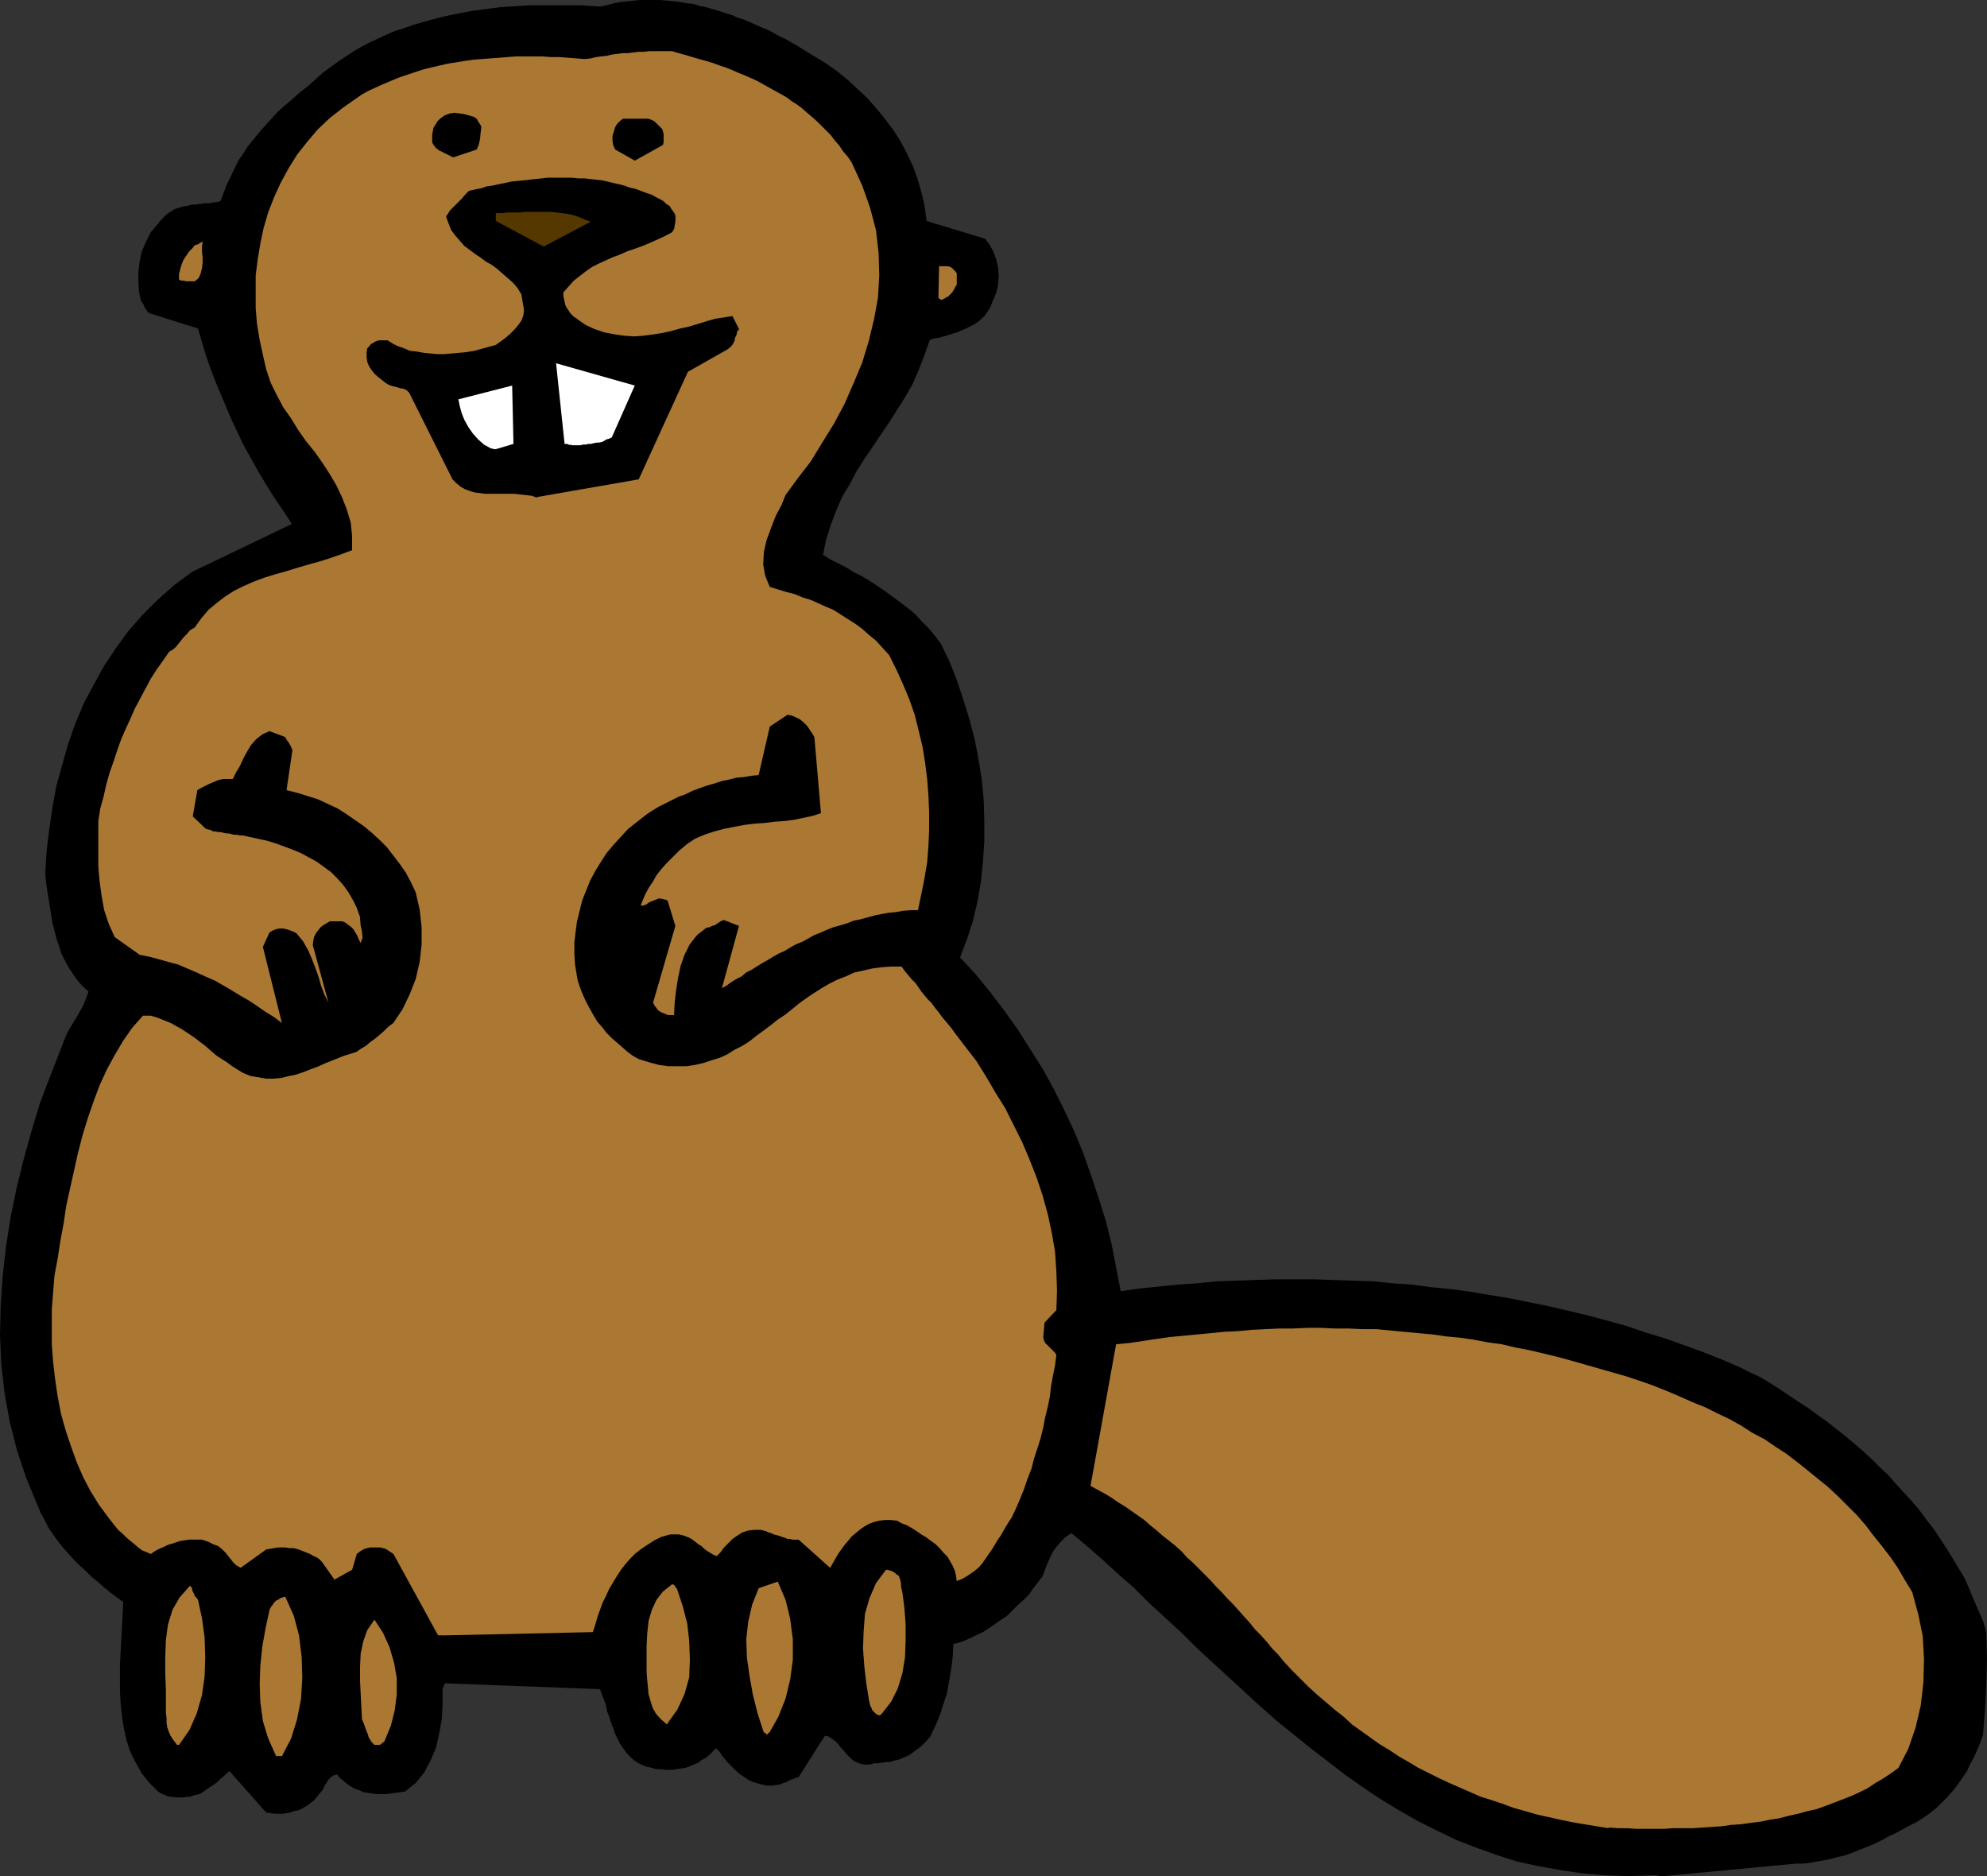 <?xml version="1.0" encoding="UTF-8" standalone="no"?>
<svg
   version="1.0"
   width="129.553mm"
   height="122.301mm"
   id="svg17"
   sodipodi:docname="Beaver 1.wmf"
   xmlns:inkscape="http://www.inkscape.org/namespaces/inkscape"
   xmlns:sodipodi="http://sodipodi.sourceforge.net/DTD/sodipodi-0.dtd"
   xmlns="http://www.w3.org/2000/svg"
   xmlns:svg="http://www.w3.org/2000/svg">
  <rect width="100%" height="100%" fill="#333333" stroke="none"/>
  <sodipodi:namedview
     id="namedview17"
     pagecolor="#ffffff"
     bordercolor="#000000"
     borderopacity="0.25"
     inkscape:showpageshadow="2"
     inkscape:pageopacity="0.0"
     inkscape:pagecheckerboard="0"
     inkscape:deskcolor="#d1d1d1"
     inkscape:document-units="mm" />
  <defs
     id="defs1">
    <pattern
       id="WMFhbasepattern"
       patternUnits="userSpaceOnUse"
       width="6"
       height="6"
       x="0"
       y="0" />
  </defs>
  <path
     style="fill:#000000;fill-opacity:1;fill-rule:evenodd;stroke:none"
     d="m 410.14,462.242 32.482,-3.07 h 1.616 l 1.616,-0.162 1.778,-0.323 1.778,-0.323 1.778,-0.323 1.616,-0.485 1.616,-0.323 1.778,-0.646 1.616,-0.646 1.616,-0.646 1.616,-0.646 1.454,-0.646 1.616,-0.808 1.454,-0.808 1.454,-0.646 1.454,-0.808 1.778,-0.969 1.939,-0.969 1.778,-1.131 1.616,-1.131 1.616,-1.293 1.293,-1.293 1.454,-1.454 1.293,-1.454 1.131,-1.454 1.131,-1.616 1.131,-1.616 0.808,-1.777 0.97,-1.777 0.808,-1.777 0.808,-1.939 0.646,-1.939 0.485,-6.301 0.323,-6.301 0.162,-6.14 -0.162,-6.463 -0.808,-2.747 -1.131,-2.585 -1.131,-2.585 -1.131,-2.747 -1.131,-2.585 -1.454,-2.424 -1.454,-2.424 -1.616,-2.585 -1.454,-2.262 -1.616,-2.424 -1.778,-2.262 -1.778,-2.424 -1.778,-2.1 -1.939,-2.1 -1.939,-2.1 -1.939,-2.262 -2.101,-1.939 -2.101,-2.1 -2.101,-1.939 -2.262,-1.939 -2.101,-1.777 -2.262,-1.777 -2.262,-1.777 -2.262,-1.616 -2.424,-1.777 -2.262,-1.454 -2.424,-1.616 -2.424,-1.616 -2.262,-1.454 -2.424,-1.454 -2.424,-1.131 -2.586,-1.293 -4.525,-1.939 -4.525,-1.777 -4.848,-1.777 -4.525,-1.616 -4.848,-1.454 -4.686,-1.616 -4.686,-1.293 -4.848,-1.293 -4.686,-1.131 -4.848,-1.131 -4.848,-0.969 -4.686,-0.969 -5.01,-0.808 -4.686,-0.808 -4.848,-0.646 -4.848,-0.485 -4.848,-0.646 -4.848,-0.323 -4.686,-0.485 -5.01,-0.162 -4.686,-0.162 -4.848,-0.162 h -4.848 -4.848 l -4.848,0.162 -4.686,0.162 -4.848,0.162 -4.686,0.485 -4.848,0.323 -4.686,0.485 -4.686,0.485 -4.686,0.646 -1.131,-5.816 -1.131,-5.816 -1.454,-5.816 -1.778,-5.655 -1.778,-5.332 -1.939,-5.493 -2.262,-5.493 -2.424,-5.17 -2.586,-5.17 -2.747,-5.009 -3.07,-4.847 -3.07,-4.847 -3.232,-4.524 -3.555,-4.685 -3.555,-4.362 -3.878,-4.201 1.778,-4.685 1.454,-4.524 1.131,-4.847 0.808,-4.847 0.485,-4.847 0.323,-5.009 v -5.009 l -0.162,-5.17 -0.485,-5.009 -0.808,-5.009 -0.97,-5.009 -1.293,-4.847 -1.454,-4.685 -1.616,-4.847 -1.778,-4.524 -2.101,-4.362 -1.454,-1.939 -1.616,-1.939 -1.778,-1.777 -1.616,-1.777 -1.778,-1.454 -1.939,-1.454 -1.939,-1.454 -1.778,-1.293 -1.939,-1.293 -1.939,-1.293 -1.939,-1.131 -1.939,-0.969 -1.778,-1.131 -1.939,-0.969 -1.939,-0.969 -1.778,-1.131 0.808,-3.878 1.131,-3.554 1.293,-3.393 1.454,-3.393 1.939,-3.231 1.616,-3.07 1.939,-3.07 2.101,-3.07 1.939,-2.908 2.101,-3.07 1.939,-3.07 1.939,-3.07 1.939,-3.393 1.454,-3.393 1.454,-3.716 1.293,-3.716 1.131,-0.323 1.131,-0.162 1.131,-0.323 1.131,-0.323 0.97,-0.323 1.131,-0.323 1.131,-0.485 1.131,-0.485 0.97,-0.485 0.97,-0.485 0.97,-0.646 0.97,-0.808 0.808,-0.808 0.646,-0.969 0.646,-0.969 0.485,-1.293 0.97,-2.262 0.485,-2.1 0.162,-2.1 -0.162,-2.1 -0.485,-2.1 -0.646,-1.777 -0.97,-1.777 -1.131,-1.454 -14.382,-4.362 -0.485,-3.716 -0.808,-3.393 -0.97,-3.393 -1.131,-3.07 -1.454,-3.07 -1.616,-3.07 -1.778,-2.747 -1.939,-2.585 -2.101,-2.585 -2.262,-2.585 -2.424,-2.262 -2.424,-2.262 -2.586,-2.1 -2.747,-1.939 -2.909,-1.777 -2.909,-1.777 -1.293,-0.808 -1.454,-0.808 -1.293,-0.808 -1.454,-0.646 -1.454,-0.808 -1.454,-0.808 -1.616,-0.646 -1.454,-0.646 -1.454,-0.646 -1.454,-0.646 -1.616,-0.485 -1.454,-0.646 -1.616,-0.485 -1.454,-0.485 -1.616,-0.485 -1.616,-0.485 -1.616,-0.323 -1.616,-0.485 -1.454,-0.162 -1.778,-0.323 -1.616,-0.162 -1.616,-0.162 L 162.731,0 h -1.616 -1.778 -1.616 l -1.616,0.162 -1.616,0.162 -1.616,0.162 -1.616,0.323 -1.778,0.485 -1.616,0.323 -2.424,-0.162 -2.424,-0.162 h -2.586 -2.424 -2.424 -2.586 -2.424 l -2.586,0.162 -2.424,0.162 -2.424,0.162 -2.424,0.323 -2.424,0.323 -2.424,0.323 -2.424,0.485 -2.424,0.485 -2.262,0.485 -2.424,0.646 -2.262,0.646 -2.262,0.646 -2.262,0.808 -2.101,0.646 -2.262,0.969 -2.101,0.969 -2.101,0.969 -2.101,1.131 -1.939,1.131 -1.939,1.293 -1.939,1.293 -1.778,1.293 -1.939,1.454 -1.616,1.454 -1.778,1.616 -2.101,1.616 -1.778,1.616 -1.939,1.616 -1.778,1.616 -1.616,1.777 -1.454,1.616 -1.454,1.616 -1.293,1.616 -1.454,1.777 -1.131,1.777 -1.131,1.616 -0.97,1.939 -0.97,2.1 -0.97,1.939 -0.808,2.1 -0.808,2.1 -0.97,0.162 -0.97,0.162 -0.97,0.162 h -1.131 l -0.97,0.162 -1.131,0.162 h -0.97 l -1.131,0.323 -0.97,0.162 -1.131,0.323 -0.97,0.323 -0.97,0.646 -0.808,0.485 -0.808,0.808 -0.808,0.808 -0.646,0.808 -1.778,2.1 -1.131,2.262 -1.131,2.585 -0.485,2.423 -0.323,2.585 v 2.585 l 0.162,2.423 0.485,2.1 0.485,0.646 0.323,0.646 0.162,0.485 0.323,0.323 0.162,0.323 0.162,0.323 0.323,0.162 0.323,0.162 11.797,3.716 0.97,3.393 0.97,3.231 1.131,3.231 1.293,3.393 1.293,3.07 1.293,3.07 1.293,3.07 1.454,3.07 1.454,3.07 1.616,2.908 1.616,2.908 1.616,2.747 1.778,2.908 1.778,2.747 1.778,2.585 1.778,2.747 -24.563,11.794 -4.363,3.231 -4.04,3.554 -3.717,3.716 -3.555,4.039 -3.07,4.201 -2.909,4.362 -2.586,4.685 -2.424,4.524 -2.101,5.009 -1.778,5.009 -1.454,5.17 -1.454,5.17 -0.97,5.332 -0.808,5.493 -0.646,5.332 -0.323,5.493 0.162,2.1 0.323,2.1 0.323,1.939 0.323,2.1 0.323,1.939 0.323,2.1 0.485,1.777 0.485,1.939 0.646,1.939 0.646,1.939 0.808,1.616 0.97,1.777 0.97,1.454 1.131,1.616 1.293,1.454 1.454,1.293 -0.646,1.777 -0.646,1.616 -0.97,1.777 -0.97,1.616 -0.97,1.616 -0.97,1.616 -0.808,1.939 -0.808,2.1 -2.586,6.624 -2.586,6.786 -2.101,6.947 -1.939,6.947 -1.778,7.27 -1.454,7.109 -1.131,7.27 -0.808,7.27 -0.485,7.27 L 0,329.111 l 0.323,7.109 0.808,7.109 1.293,7.109 1.778,6.947 2.262,6.786 2.747,6.624 0.808,1.939 0.97,1.777 0.97,1.939 1.131,1.616 1.131,1.616 1.293,1.616 1.454,1.616 1.293,1.454 1.454,1.454 1.454,1.293 1.454,1.454 1.616,1.293 1.454,1.293 1.616,1.293 1.454,1.131 1.616,1.131 -0.162,3.07 -0.162,3.07 -0.162,3.07 -0.162,3.07 -0.162,3.231 v 3.231 3.231 l 0.162,3.07 0.323,3.07 0.485,3.07 0.646,2.908 0.97,2.908 1.293,2.585 1.454,2.585 1.778,2.262 2.262,2.262 0.485,0.323 0.646,0.323 0.485,0.162 0.646,0.323 0.808,0.162 h 0.485 l 0.808,0.162 h 0.646 0.646 0.808 l 0.646,-0.162 h 0.808 l 0.808,-0.323 0.808,-0.162 0.646,-0.162 0.646,-0.323 1.131,-0.808 0.97,-0.646 0.97,-0.646 0.808,-0.646 0.646,-0.646 0.808,-0.646 0.646,-0.646 0.808,-0.646 9.05,10.179 0.97,0.162 1.131,0.162 h 0.97 0.97 l 0.97,-0.162 0.97,-0.162 0.808,-0.323 0.97,-0.162 0.808,-0.323 0.808,-0.485 0.808,-0.485 0.646,-0.485 0.808,-0.646 0.646,-0.646 0.646,-0.808 0.646,-0.808 0.485,-0.646 0.323,-0.808 0.485,-0.646 0.323,-0.646 0.485,-0.485 0.485,-0.485 0.646,-0.323 0.646,-0.162 0.808,0.969 0.808,0.646 0.97,0.808 0.97,0.646 0.97,0.485 0.97,0.323 0.97,0.485 1.131,0.162 0.97,0.162 1.131,0.162 h 1.131 1.293 l 1.131,-0.162 1.131,-0.162 1.293,-0.162 1.131,-0.162 2.586,-2.1 2.101,-2.585 1.616,-3.07 1.293,-3.07 0.808,-3.554 0.646,-3.716 0.162,-3.716 v -3.393 l 0.162,-0.485 0.162,-0.485 0.162,-0.323 0.162,-0.162 38.138,1.454 0.485,1.293 0.485,1.293 0.485,1.293 0.323,1.616 0.485,1.293 0.485,1.454 0.485,1.293 0.485,1.454 0.646,1.293 0.646,1.293 0.808,1.131 0.808,1.131 0.97,0.969 1.131,0.969 1.131,0.646 1.454,0.646 1.454,0.323 1.131,0.323 h 1.293 l 1.131,0.162 h 1.293 l 1.131,-0.162 1.131,-0.162 1.131,-0.162 0.97,-0.323 1.131,-0.485 1.131,-0.485 0.808,-0.646 0.97,-0.485 0.97,-0.808 0.808,-0.808 0.808,-0.808 0.808,0.808 0.646,0.969 0.646,0.808 0.646,0.808 0.808,0.808 0.808,0.808 0.808,0.808 0.808,0.646 0.97,0.646 0.97,0.646 0.97,0.485 0.97,0.323 1.293,0.323 1.293,0.323 h 1.293 l 1.293,-0.162 0.808,-0.162 0.808,-0.323 0.646,-0.162 0.485,-0.323 0.646,-0.323 0.646,-0.162 0.646,-0.323 0.646,-0.162 6.464,-10.179 0.808,0.162 0.808,0.485 0.646,0.485 0.646,0.485 0.646,0.808 0.485,0.646 0.646,0.646 0.646,0.808 0.646,0.646 0.646,0.646 0.646,0.485 0.808,0.323 0.808,0.323 0.97,0.162 h 1.131 l 1.131,-0.323 h 1.131 l 0.97,-0.162 0.97,-0.162 h 0.97 l 0.808,-0.323 0.97,-0.162 0.808,-0.323 0.808,-0.323 0.808,-0.323 0.808,-0.485 0.646,-0.485 0.646,-0.485 0.646,-0.485 0.646,-0.485 0.646,-0.646 0.646,-0.646 0.97,-1.131 0.646,-1.454 0.646,-1.293 0.646,-1.616 0.646,-1.616 0.485,-1.616 0.485,-1.454 0.485,-1.454 0.646,-3.554 0.485,-2.908 0.323,-2.747 0.162,-3.07 1.454,-0.323 1.293,-0.485 1.454,-0.646 1.616,-0.808 1.454,-0.646 1.454,-0.969 1.454,-0.969 1.616,-1.131 1.454,-0.969 1.293,-1.293 1.293,-1.293 1.454,-1.293 1.293,-1.293 1.131,-1.616 1.131,-1.454 1.131,-1.454 0.646,-1.777 0.646,-1.616 0.646,-1.454 0.646,-1.293 0.97,-1.293 0.97,-1.131 1.131,-1.131 1.454,-0.969 3.878,3.231 3.878,3.393 3.878,3.554 3.878,3.393 3.717,3.716 3.878,3.554 4.04,3.716 3.717,3.716 4.04,3.716 3.878,3.554 4.04,3.716 3.878,3.554 4.04,3.554 4.202,3.393 4.202,3.393 4.202,3.231 4.202,3.231 4.363,3.07 4.363,2.908 4.525,2.747 4.525,2.585 4.848,2.424 4.686,2.262 5.01,1.939 5.01,1.777 5.01,1.616 5.333,1.131 5.333,0.969 5.494,0.808 5.656,0.485 5.818,0.162 5.818,-0.162 h 0.485 0.646 l 0.323,0.162 h 0.323 0.323 0.162 0.323 0.162 z"
     id="path1" />
  <path
     style="fill:#ab7834;fill-opacity:1;fill-rule:evenodd;stroke:none"
     d="m 396.404,450.286 2.262,0.162 h 2.262 l 2.262,0.162 h 2.262 2.262 2.424 l 2.262,-0.162 h 2.262 2.586 l 2.262,-0.162 2.424,-0.162 2.424,-0.162 2.262,-0.323 2.424,-0.162 2.262,-0.323 2.586,-0.323 2.262,-0.485 2.262,-0.323 2.424,-0.646 2.262,-0.485 2.262,-0.646 2.262,-0.485 2.262,-0.808 2.101,-0.808 2.101,-0.808 2.101,-0.808 2.101,-0.969 1.939,-0.969 1.939,-1.293 1.939,-1.131 1.939,-1.293 1.778,-1.293 2.424,-4.685 1.778,-5.17 1.293,-5.493 0.646,-5.655 0.162,-5.655 -0.323,-5.816 -1.131,-5.493 -1.454,-5.332 -1.778,-2.908 -1.778,-3.07 -1.778,-2.585 -2.101,-2.747 -2.101,-2.585 -1.939,-2.585 -2.262,-2.585 -2.262,-2.262 -2.262,-2.262 -2.424,-2.262 -2.586,-2.1 -2.586,-2.1 -2.424,-1.939 -2.747,-2.1 -2.747,-1.777 -2.586,-1.777 -3.07,-1.616 -2.747,-1.777 -2.909,-1.616 -3.07,-1.454 -2.909,-1.454 -3.232,-1.293 -3.232,-1.454 -3.07,-1.293 -3.232,-1.293 -3.232,-1.131 -3.394,-1.131 -3.394,-0.969 -3.394,-0.969 -3.394,-0.969 -3.394,-0.969 -3.555,-0.969 -3.394,-0.808 -3.394,-0.808 -3.394,-0.646 -3.394,-0.808 -3.555,-0.485 -3.394,-0.646 -3.394,-0.485 -3.394,-0.323 -3.394,-0.485 -3.555,-0.323 -3.394,-0.323 -3.394,-0.323 -3.394,-0.323 h -3.394 l -3.555,-0.162 h -3.232 l -3.555,-0.162 h -3.232 l -3.555,0.162 h -3.394 l -3.394,0.162 -3.394,0.162 -3.394,0.323 -3.394,0.162 -3.232,0.323 -3.394,0.323 -3.394,0.323 -3.394,0.323 -3.394,0.485 -3.232,0.485 -3.232,0.485 -3.394,0.323 -6.302,34.898 1.778,0.969 1.778,0.969 1.616,0.969 1.616,1.131 1.616,0.969 1.616,1.131 1.616,1.131 1.616,1.131 1.454,1.293 1.616,1.293 1.454,1.293 1.454,1.131 1.616,1.293 1.616,1.454 1.293,1.454 1.454,1.293 1.454,1.454 1.454,1.454 1.454,1.454 1.293,1.454 1.454,1.454 1.293,1.454 1.454,1.454 1.454,1.616 1.293,1.454 1.454,1.616 1.293,1.616 1.454,1.454 1.454,1.616 1.293,1.616 1.454,1.454 1.293,1.616 1.939,2.1 2.101,2.1 2.101,2.1 2.101,1.939 2.101,1.777 2.262,1.939 2.262,1.777 2.101,1.939 2.262,1.616 2.262,1.616 2.262,1.616 2.424,1.454 2.424,1.616 2.262,1.293 2.424,1.454 2.586,1.293 2.586,1.293 2.424,1.131 2.586,1.131 2.586,1.131 2.586,1.131 2.586,0.808 2.909,0.969 2.586,0.969 2.909,0.808 2.747,0.808 2.909,0.646 2.909,0.646 3.07,0.646 2.909,0.485 2.909,0.485 3.07,0.485 v 0 z"
     id="path2" />
  <path
     style="fill:#ab7834;fill-opacity:1;fill-rule:evenodd;stroke:none"
     d="m 69.488,432.675 2.262,-4.362 1.454,-4.685 0.97,-5.009 0.323,-5.17 -0.162,-5.17 -0.646,-5.332 -1.293,-4.847 -2.101,-4.685 -0.646,0.162 -0.485,0.162 -0.485,0.323 -0.646,0.323 -0.485,0.485 -0.323,0.485 -0.485,0.646 -0.323,0.646 -0.97,4.524 -0.808,4.524 -0.485,4.685 -0.162,4.524 0.162,4.524 0.646,4.685 1.293,4.201 1.939,4.362 h 0.323 0.323 0.323 0.485 z"
     id="path3" />
  <path
     style="fill:#ab7834;fill-opacity:1;fill-rule:evenodd;stroke:none"
     d="m 44.117,429.928 2.586,-3.716 1.778,-4.039 1.293,-4.524 0.646,-4.524 0.162,-4.847 -0.162,-4.847 -0.646,-4.685 -0.97,-4.524 -0.323,-0.485 -0.485,-0.485 -0.162,-0.485 -0.162,-0.323 -0.323,-0.646 v -0.485 l -0.323,-0.323 -0.162,-0.323 -2.586,2.908 -1.778,3.07 -1.131,3.716 -0.485,3.716 -0.162,4.201 v 4.039 l 0.162,4.201 v 4.039 1.454 l 0.162,1.293 v 1.131 l 0.162,1.131 0.323,0.969 0.485,1.131 0.646,0.969 0.97,1.293 v 0 h 0.323 0.162 v 0 z"
     id="path4" />
  <path
     style="fill:#ab7834;fill-opacity:1;fill-rule:evenodd;stroke:none"
     d="m 93.566,429.928 0.323,-0.162 v 0 l 0.323,-0.323 0.485,-0.323 1.616,-3.878 0.97,-3.878 0.485,-3.878 v -4.039 l -0.646,-3.716 -1.131,-3.878 -1.616,-3.554 -2.101,-3.231 -1.778,2.585 -0.97,2.747 -0.646,3.07 -0.162,3.231 v 3.393 l 0.162,3.231 0.162,3.231 0.162,3.07 0.485,1.131 0.323,0.969 0.323,0.808 0.323,0.808 0.162,0.646 0.485,0.808 0.323,0.485 0.646,0.646 v 0 h 0.323 0.485 0.485 z"
     id="path5" />
  <path
     style="fill:#ab7834;fill-opacity:1;fill-rule:evenodd;stroke:none"
     d="m 189.718,426.697 2.101,-3.716 1.778,-4.524 1.131,-4.685 0.646,-4.847 v -5.009 l -0.646,-5.009 -1.131,-4.685 -1.939,-4.524 -4.686,1.616 -1.616,4.039 -0.97,4.201 -0.485,4.362 0.162,4.524 0.646,4.524 0.808,4.524 1.131,4.524 1.454,4.524 0.162,0.323 0.323,0.162 0.323,0.323 v 0 h 0.162 l 0.323,-0.323 0.162,-0.162 h 0.162 v 0 z"
     id="path6" />
  <path
     style="fill:#ab7834;fill-opacity:1;fill-rule:evenodd;stroke:none"
     d="m 164.509,424.597 2.424,-3.393 1.778,-3.878 1.131,-4.039 0.162,-4.362 -0.162,-4.524 -0.485,-4.362 -1.131,-4.362 -1.454,-4.362 h -0.162 l -0.162,-0.323 -0.323,-0.485 -0.485,-0.162 -2.262,1.777 -1.616,2.1 -1.131,2.424 -0.808,2.747 -0.323,3.07 -0.162,3.07 v 3.393 3.07 l 0.162,1.939 0.162,1.777 0.162,1.777 0.485,1.616 0.485,1.616 0.808,1.454 1.131,1.293 1.454,1.293 h 0.162 v 0 0 h 0.162 v 0 z"
     id="path7" />
  <path
     style="fill:#ab7834;fill-opacity:1;fill-rule:evenodd;stroke:none"
     d="m 217.352,422.173 2.262,-2.908 1.616,-3.231 1.131,-3.716 0.646,-3.878 0.162,-4.201 v -4.039 l -0.323,-4.201 -0.485,-3.716 -0.323,-1.293 v -0.808 l -0.162,-0.808 -0.323,-0.969 -0.323,-0.323 -0.323,-0.162 -0.323,-0.323 -0.485,-0.323 -0.323,-0.162 -0.485,-0.162 -0.646,-0.162 h -0.323 l -2.424,3.231 -1.616,3.716 -1.131,3.878 -0.323,4.201 -0.162,4.362 0.323,4.362 0.485,4.201 0.646,4.039 0.162,0.808 0.162,0.646 0.323,0.646 0.162,0.485 0.323,0.323 0.485,0.485 0.485,0.323 0.485,0.162 v 0 l 0.323,-0.162 0.323,-0.323 h 0.162 v 0 z"
     id="path8" />
  <path
     style="fill:#ab7834;fill-opacity:1;fill-rule:evenodd;stroke:none"
     d="m 109.241,402.947 36.845,-0.808 0.646,-1.939 0.485,-1.777 0.646,-1.777 0.646,-1.777 0.808,-1.616 0.808,-1.777 0.97,-1.616 0.97,-1.616 0.97,-1.454 1.131,-1.454 1.131,-1.293 1.293,-1.293 1.454,-1.131 1.454,-0.969 1.778,-1.131 1.616,-0.808 1.131,-0.323 1.131,-0.323 h 1.131 0.97 l 0.808,0.162 0.97,0.323 0.808,0.323 0.808,0.485 0.646,0.485 0.808,0.646 0.808,0.485 0.646,0.646 0.646,0.485 0.808,0.485 0.808,0.485 0.808,0.323 0.97,-0.969 0.808,-1.131 1.131,-1.131 0.97,-0.969 1.131,-0.808 1.293,-0.808 1.454,-0.485 1.616,-0.162 h 0.646 0.808 l 0.646,0.162 0.646,0.162 0.646,0.323 0.646,0.162 0.646,0.323 0.646,0.162 0.646,0.162 0.808,0.323 0.646,0.162 0.646,0.323 h 0.646 l 0.646,0.162 h 0.808 0.646 l 7.757,6.947 0.646,-1.131 0.646,-1.131 0.646,-1.131 0.808,-1.131 0.808,-1.131 0.97,-1.131 0.808,-0.969 0.97,-0.808 0.97,-0.808 1.131,-0.808 1.131,-0.646 1.293,-0.485 1.293,-0.323 1.454,-0.162 h 1.293 l 1.616,0.162 1.131,0.646 1.293,0.485 1.131,0.646 1.293,0.808 1.131,0.808 1.131,0.646 1.293,0.969 1.131,0.808 0.97,0.969 0.97,1.131 0.97,0.969 0.646,1.131 0.646,1.131 0.485,1.131 0.323,1.293 0.162,1.293 1.293,-0.485 1.131,-0.646 0.97,-0.646 1.131,-0.808 0.97,-0.808 0.808,-0.969 0.808,-1.131 0.646,-0.969 0.808,-1.131 0.808,-1.293 0.646,-1.131 0.808,-1.131 0.646,-1.131 0.646,-1.131 0.808,-1.293 0.646,-0.969 1.131,-2.424 0.97,-2.262 0.97,-2.424 0.808,-2.424 0.97,-2.423 0.646,-2.585 0.808,-2.423 0.808,-2.585 0.646,-2.585 0.485,-2.585 0.646,-2.585 0.485,-2.423 0.323,-2.747 0.485,-2.585 0.485,-2.424 0.323,-2.585 -0.323,-0.485 -0.485,-0.485 -0.485,-0.485 -0.485,-0.485 -0.485,-0.485 -0.485,-0.485 -0.323,-0.646 -0.162,-0.808 0.323,-3.554 2.909,-3.07 0.162,-4.847 -0.162,-4.685 -0.323,-4.847 -0.808,-4.685 -0.97,-4.524 -1.293,-4.685 -1.454,-4.362 -1.778,-4.524 -1.778,-4.201 -2.101,-4.201 -2.101,-4.201 -2.424,-3.878 -2.262,-3.878 -2.424,-3.878 -2.747,-3.554 -2.586,-3.393 -0.808,-1.131 -0.808,-0.969 -0.808,-0.969 -0.808,-0.969 -0.808,-1.131 -0.808,-0.969 -0.808,-1.131 -0.97,-0.969 -0.808,-0.969 -0.808,-0.969 -0.646,-0.969 -0.808,-1.131 -0.97,-0.969 -0.808,-0.969 -0.808,-0.969 -0.808,-1.131 h -2.586 l -2.262,0.162 -2.424,0.323 -2.101,0.485 -2.262,0.485 -2.101,0.969 -2.101,0.808 -1.939,0.969 -1.939,1.131 -1.778,1.131 -1.939,1.293 -1.778,1.293 -1.778,1.454 -1.616,1.293 -1.939,1.293 -1.616,1.293 -1.939,1.454 -1.778,1.293 -1.616,1.293 -1.778,1.131 -1.939,0.969 -1.778,1.131 -1.778,0.808 -2.101,0.646 -1.939,0.646 -2.101,0.485 -2.101,0.323 h -2.262 -2.262 l -2.262,-0.323 -2.424,-0.646 -2.586,-0.808 -1.454,-0.808 -1.293,-0.969 -1.293,-1.131 -1.293,-1.131 -1.293,-1.131 -1.293,-1.293 -1.131,-1.454 -1.131,-1.293 -0.97,-1.616 -0.808,-1.454 -0.97,-1.777 -0.808,-1.777 -0.646,-1.616 -0.646,-1.939 -0.323,-1.939 -0.323,-1.939 -0.162,-2.747 v -2.747 l 0.323,-2.747 0.323,-2.424 0.646,-2.585 0.646,-2.585 0.97,-2.424 0.97,-2.424 1.293,-2.423 1.293,-2.1 1.454,-2.262 1.778,-2.1 1.778,-1.939 1.778,-1.939 2.262,-1.777 2.262,-1.777 1.454,-0.969 1.616,-0.969 1.616,-0.808 1.616,-0.808 1.616,-0.808 1.778,-0.646 1.616,-0.808 1.778,-0.646 1.778,-0.646 1.778,-0.485 1.939,-0.646 1.616,-0.323 1.939,-0.485 1.778,-0.162 1.939,-0.323 1.778,-0.162 2.747,-11.956 4.363,-2.908 0.97,0.162 1.131,0.485 0.97,0.485 0.97,0.808 0.808,0.808 0.646,0.969 0.646,0.969 0.485,0.808 1.616,18.742 -1.939,0.646 -2.262,0.485 -2.262,0.485 -2.424,0.323 -2.424,0.162 -2.586,0.323 -2.424,0.162 -2.586,0.323 -2.586,0.485 -2.424,0.485 -2.424,0.646 -2.424,0.808 -2.262,0.969 -1.939,1.293 -1.939,1.616 -1.778,1.777 -1.454,1.454 -1.293,1.454 -1.131,1.454 -0.808,1.454 -0.97,1.454 -0.808,1.454 -0.646,1.454 -0.646,1.616 h 0.646 l 0.808,-0.323 0.646,-0.485 0.808,-0.323 0.808,-0.323 0.808,-0.323 0.97,0.162 1.131,0.323 1.939,6.301 -5.494,18.903 0.323,0.646 0.485,0.646 0.485,0.646 0.808,0.485 0.808,0.323 0.808,0.323 h 0.646 0.808 l 0.162,-3.07 0.323,-2.908 0.485,-3.07 0.646,-3.07 0.97,-2.747 1.293,-2.585 1.778,-2.262 2.262,-1.777 0.808,-0.162 0.646,-0.323 0.646,-0.162 0.485,-0.323 0.485,-0.323 0.485,-0.323 0.323,-0.162 0.485,-0.162 3.717,1.454 -4.202,15.349 1.131,-0.646 1.131,-0.808 1.293,-0.808 1.293,-0.646 1.131,-0.969 1.293,-0.646 1.293,-0.808 1.293,-0.808 1.454,-0.808 1.293,-0.808 1.454,-0.808 1.454,-0.646 1.293,-0.808 1.454,-0.808 1.616,-0.646 1.454,-0.808 1.454,-0.808 1.616,-0.646 1.454,-0.646 1.616,-0.646 1.778,-0.485 1.616,-0.485 1.616,-0.646 1.616,-0.323 1.778,-0.485 1.778,-0.485 1.616,-0.323 1.778,-0.323 1.778,-0.162 1.778,-0.323 1.939,-0.162 h 1.778 l 0.808,-3.878 0.808,-4.039 0.646,-3.878 0.323,-4.201 0.162,-3.878 v -4.201 l -0.162,-4.039 -0.323,-4.201 -0.485,-3.878 -0.646,-4.039 -0.97,-4.039 -0.97,-3.878 -1.293,-3.716 -1.616,-3.878 -1.616,-3.554 -1.778,-3.554 -1.616,-1.777 -1.616,-1.777 -1.778,-1.454 -1.616,-1.454 -1.778,-1.293 -1.778,-1.131 -1.778,-1.131 -1.778,-1.131 -1.939,-0.808 -1.778,-0.808 -1.778,-0.808 -2.101,-0.646 -1.939,-0.808 -1.939,-0.485 -2.101,-0.646 -2.101,-0.646 -1.131,-2.747 -0.485,-2.747 0.162,-3.07 0.646,-2.908 1.131,-3.07 1.131,-2.908 1.454,-2.747 0.97,-2.424 3.07,-4.201 3.232,-4.201 2.747,-4.524 2.909,-4.685 2.586,-4.847 2.262,-5.17 2.101,-5.009 1.616,-5.332 1.293,-5.332 0.97,-5.332 0.323,-5.493 -0.162,-5.493 -0.646,-5.655 -1.454,-5.493 -1.939,-5.493 -2.586,-5.655 -0.97,-1.454 -1.131,-1.293 -0.97,-1.454 -1.131,-1.293 -0.97,-1.293 -1.131,-1.131 -1.131,-1.131 -1.131,-1.131 -1.293,-1.131 -1.131,-0.969 -1.293,-1.131 -1.293,-0.969 -1.293,-0.808 -1.293,-0.969 -1.454,-0.808 -1.454,-0.808 -1.454,-0.808 -1.454,-0.808 -1.454,-0.808 -1.454,-0.646 -1.454,-0.646 -1.616,-0.646 -1.454,-0.646 -1.616,-0.646 -1.454,-0.485 -1.778,-0.646 -1.616,-0.485 -1.778,-0.485 -1.616,-0.485 -1.616,-0.485 -1.778,-0.485 -1.616,-0.485 h -1.454 -1.454 -1.293 -1.454 l -1.293,0.162 h -1.293 l -1.293,0.162 -1.293,0.162 h -1.293 l -1.293,0.162 -1.293,0.162 -1.293,0.323 -1.454,0.162 -1.293,0.162 -1.293,0.323 -1.454,0.162 -2.101,-0.162 -2.101,-0.162 -2.101,-0.162 h -2.101 l -2.101,-0.162 h -2.101 -2.101 -2.262 l -2.101,0.162 -2.101,0.162 -2.101,0.162 -2.101,0.162 -2.101,0.162 -2.262,0.323 -1.939,0.323 -2.101,0.323 -2.101,0.485 -2.101,0.485 -1.939,0.485 -1.939,0.646 -1.939,0.646 -1.939,0.646 -1.939,0.808 -1.939,0.808 -1.778,0.808 -1.778,0.808 -1.778,0.969 -1.616,1.131 -1.616,1.131 -1.616,1.131 -1.616,1.293 -1.454,1.131 -2.909,2.747 -2.747,3.231 -2.424,3.07 -2.101,3.393 -1.939,3.554 -1.616,3.554 -1.454,3.716 -1.131,3.878 -0.808,3.878 -0.646,3.878 -0.485,3.878 v 4.039 4.039 l 0.323,3.878 0.646,3.878 0.808,3.716 0.808,3.554 1.131,3.393 1.454,2.908 1.616,3.07 1.939,2.747 1.778,2.908 1.939,2.747 2.101,2.585 1.939,2.747 1.778,2.747 1.616,2.747 1.454,3.07 1.131,2.908 0.97,3.231 0.323,3.231 v 3.554 l -2.586,0.969 -2.747,0.969 -2.586,0.808 -2.909,0.808 -2.747,0.808 -2.586,0.808 -2.909,0.808 -2.586,0.808 -2.586,0.969 -2.586,1.131 -2.262,1.131 -2.262,1.454 -2.101,1.616 -1.939,1.616 -1.778,2.1 -1.616,2.262 -1.131,0.646 -0.808,0.969 -0.808,0.808 -0.646,0.808 -0.646,0.808 -0.646,0.808 -0.808,0.646 -0.808,0.485 -1.454,2.1 -1.616,2.262 -1.454,2.262 -1.293,2.424 -1.293,2.423 -1.293,2.424 -1.131,2.585 -1.131,2.424 -1.131,2.585 -0.97,2.747 -0.97,2.908 -0.97,2.747 -0.808,2.908 -0.646,2.908 -0.808,2.908 -0.485,3.07 v 3.716 3.716 3.716 l 0.323,3.716 0.485,3.554 0.646,3.554 1.131,3.393 1.454,3.231 6.141,4.362 2.424,0.485 2.424,0.646 2.262,0.646 2.424,0.646 2.262,0.969 2.262,0.969 2.101,0.969 2.262,0.969 2.262,1.293 1.939,1.131 2.101,1.293 2.262,1.293 1.939,1.293 2.101,1.454 2.101,1.293 1.939,1.454 -4.686,-18.742 1.616,-3.554 0.808,-0.485 0.808,-0.323 0.808,-0.162 h 0.97 l 0.808,0.162 0.97,0.323 0.808,0.323 0.646,0.323 1.616,1.939 1.293,2.262 0.97,2.262 0.808,2.1 0.808,2.262 0.646,2.262 0.808,2.1 0.97,1.939 -3.878,-14.218 0.162,-1.131 0.162,-0.808 0.485,-0.969 0.485,-0.646 0.646,-0.808 0.646,-0.485 0.808,-0.485 0.808,-0.485 h 0.323 0.485 0.323 0.323 0.323 0.323 0.485 0.485 l 0.808,0.323 0.808,0.646 0.646,0.485 0.485,0.485 0.485,0.808 0.485,0.808 0.323,0.808 0.485,0.969 0.485,-1.293 -0.162,-1.616 -0.323,-1.454 -0.162,-2.1 -0.808,-2.262 -0.97,-1.939 -1.131,-1.939 -1.293,-1.777 -1.454,-1.616 -1.454,-1.454 -1.778,-1.293 -1.778,-1.293 -1.778,-0.969 -2.101,-1.131 -1.939,-0.808 -2.101,-0.808 -2.262,-0.808 -2.101,-0.646 -2.262,-0.485 -2.262,-0.485 -0.646,-0.162 -0.808,-0.162 h -0.646 l -0.808,-0.162 h -0.646 l -0.646,-0.162 -0.646,-0.162 h -0.646 l -0.646,-0.162 -0.646,-0.162 h -0.646 l -0.646,-0.162 h -0.646 l -0.485,-0.323 -0.646,-0.162 -0.646,-0.162 -3.232,-3.07 1.131,-6.463 0.808,-0.485 0.97,-0.485 0.97,-0.485 1.131,-0.485 1.131,-0.485 1.293,-0.323 h 1.131 1.293 l 0.808,-1.616 0.97,-1.616 0.808,-1.777 0.97,-1.777 0.97,-1.616 1.293,-1.454 1.454,-1.131 1.778,-0.808 3.878,1.454 0.323,0.646 0.485,0.646 0.485,0.808 0.485,1.131 -1.454,9.856 2.586,0.646 2.586,0.808 2.586,0.808 2.424,1.131 2.424,1.131 2.262,1.454 2.101,1.454 2.101,1.454 1.939,1.616 1.939,1.777 1.778,1.777 1.616,2.1 1.616,2.1 1.454,2.1 1.293,2.423 1.131,2.424 0.97,4.201 0.485,4.362 v 4.362 l -0.485,4.201 -0.97,4.201 -1.454,3.716 -1.778,3.716 -2.262,3.393 -1.293,0.969 -1.131,1.131 -1.131,0.969 -0.97,0.808 -1.131,0.808 -1.131,0.969 -1.131,0.646 -1.131,0.808 -1.454,0.485 -1.616,0.485 -1.616,0.646 -1.616,0.646 -1.616,0.646 -1.778,0.808 -1.778,0.646 -1.616,0.646 -1.939,0.646 -1.616,0.323 -1.939,0.485 -1.939,0.162 h -1.778 l -1.939,-0.323 -1.939,-0.323 -1.939,-0.808 -1.293,-0.808 -1.293,-0.808 -1.293,-0.969 -1.293,-0.808 -1.454,-0.969 -1.293,-1.131 -1.293,-1.131 -1.293,-0.969 -1.454,-1.131 -1.454,-0.969 -1.454,-0.969 -1.454,-0.808 -1.454,-0.808 -1.616,-0.646 -1.616,-0.646 -1.616,-0.485 h -0.162 -0.162 -0.323 -0.162 -0.323 -0.323 -0.162 -0.323 l -2.586,2.908 -2.262,3.231 -2.101,3.554 -1.939,3.554 -1.778,3.878 -1.454,3.878 -1.454,4.201 -1.293,4.201 -1.131,4.362 -0.97,4.362 -0.97,4.362 -0.97,4.362 -0.646,4.362 -0.808,4.362 -0.646,4.201 -0.808,4.362 -0.323,4.039 -0.323,4.201 v 4.362 4.201 l 0.323,4.362 0.485,4.201 0.646,4.362 0.808,4.201 1.131,4.039 1.293,3.878 1.454,4.039 1.616,3.716 1.778,3.393 2.101,3.393 2.262,3.07 2.424,3.07 1.131,0.969 0.97,0.969 0.97,0.808 0.97,0.808 0.97,0.808 0.808,0.646 1.131,0.485 1.131,0.485 0.646,-0.485 0.808,-0.485 0.97,-0.485 0.808,-0.323 0.97,-0.485 1.131,-0.323 0.97,-0.323 0.97,-0.323 1.131,-0.162 1.131,-0.162 h 0.97 0.97 1.131 l 0.97,0.323 0.808,0.323 0.97,0.485 1.293,0.485 0.97,0.808 0.808,0.808 0.646,0.808 0.646,0.808 0.485,0.646 0.808,0.808 1.131,0.646 6.302,-4.524 0.97,-0.162 0.97,-0.162 0.97,-0.162 h 0.97 0.808 l 0.97,0.162 h 0.97 l 0.808,0.162 0.97,0.323 0.808,0.323 0.808,0.323 0.808,0.323 0.808,0.485 0.808,0.323 0.646,0.485 0.646,0.646 3.07,4.362 4.363,-2.424 1.131,-3.878 0.808,-0.646 1.131,-0.646 1.293,-0.323 h 1.293 1.293 l 1.293,0.323 0.97,0.646 0.97,0.646 10.989,20.034 h 0.162 0.485 0.485 z"
     id="path9" />
  <path
     style="fill:#000000;fill-opacity:1;fill-rule:evenodd;stroke:none"
     d="m 132.35,122.467 25.048,-4.362 12.12,-26.497 9.696,-5.493 0.646,-0.485 0.485,-0.485 0.323,-0.485 0.323,-0.646 0.162,-0.808 0.323,-0.646 0.162,-0.808 0.485,-0.646 -1.616,-3.231 -2.101,0.323 -2.101,0.323 -2.262,0.646 -2.101,0.646 -2.101,0.646 -2.262,0.485 -2.262,0.646 -2.262,0.485 -2.101,0.323 -2.424,0.323 -2.262,0.162 -2.424,-0.162 -2.262,-0.323 -2.586,-0.485 -2.424,-0.808 -2.424,-1.131 -0.646,-0.485 -0.485,-0.323 -0.485,-0.323 -0.323,-0.323 -0.323,-0.162 -0.485,-0.323 -0.323,-0.323 -0.485,-0.485 -0.323,-0.485 -0.323,-0.485 -0.323,-0.485 -0.323,-0.646 -0.162,-0.808 -0.162,-0.646 -0.162,-0.808 v -0.808 l 1.293,-1.454 1.293,-1.454 1.454,-1.131 1.454,-1.131 1.616,-1.131 1.616,-0.808 1.778,-0.808 1.778,-0.808 1.778,-0.646 1.778,-0.808 1.939,-0.646 1.778,-0.646 1.939,-0.808 1.778,-0.808 1.778,-0.808 1.778,-0.969 0.485,-0.808 0.162,-0.969 0.162,-0.969 v -1.131 l -0.162,-0.646 -0.323,-0.485 -0.485,-0.646 -0.485,-0.808 -0.808,-0.485 -0.646,-0.646 -0.808,-0.485 -0.97,-0.485 -1.131,-0.646 -1.454,-0.485 -1.293,-0.485 -1.293,-0.485 -1.454,-0.323 -1.293,-0.485 -1.293,-0.323 -1.454,-0.323 -1.293,-0.323 -1.454,-0.323 -1.454,-0.162 -1.454,-0.162 -1.454,-0.162 h -1.454 l -1.616,-0.162 h -1.454 -1.454 -1.454 -1.616 l -1.454,0.162 -1.454,0.162 -1.616,0.162 -1.293,0.162 -1.778,0.162 -1.454,0.162 -1.454,0.323 -1.616,0.323 -1.454,0.323 -1.293,0.162 -1.454,0.485 -1.616,0.323 -1.454,0.323 -0.97,0.969 -0.808,0.969 -0.808,0.808 -0.646,0.646 -0.808,0.808 -0.646,0.646 -0.485,0.808 -0.485,0.646 0.646,1.777 0.646,1.616 0.97,1.293 1.131,1.293 1.131,1.293 1.293,0.969 1.293,0.969 1.454,0.969 1.293,0.969 1.454,0.808 1.293,0.969 1.293,1.131 1.293,1.131 1.293,1.131 1.131,1.293 0.97,1.616 0.646,3.878 -0.162,1.293 -0.485,1.293 -0.808,1.131 -0.97,1.131 -0.97,0.969 -1.131,0.969 -1.293,0.969 -1.131,0.808 -1.778,0.485 -1.778,0.485 -1.778,0.485 -1.939,0.323 -1.778,0.162 -1.778,0.162 -1.939,0.162 h -1.616 l -1.778,-0.162 -1.616,-0.162 -1.778,-0.323 -1.616,-0.162 -1.454,-0.646 -1.454,-0.485 -1.293,-0.646 -1.293,-0.808 h -0.162 -0.323 -0.162 -0.323 -0.323 -0.323 -0.162 v 0 h -0.323 -0.162 l -0.323,0.162 h -0.162 l -0.323,0.162 -0.323,0.162 -0.162,0.162 -0.323,0.162 -0.323,0.162 -0.162,0.323 -0.323,0.323 -0.323,0.323 -0.162,0.969 v 1.293 l 0.162,1.131 0.485,1.131 0.646,0.969 0.808,0.969 0.97,0.808 0.808,0.646 0.808,0.646 0.808,0.485 0.97,0.323 0.808,0.162 0.97,0.323 0.97,0.162 0.646,0.323 0.646,0.646 10.666,21.327 0.97,0.969 0.97,0.808 1.131,0.646 1.293,0.485 1.131,0.323 1.293,0.162 1.293,0.162 h 1.454 1.293 1.454 1.454 1.454 l 1.454,0.162 1.454,0.162 1.454,0.162 1.293,0.485 v 0 z"
     id="path10" />
  <path
     style="fill:#ffffff;fill-opacity:1;fill-rule:evenodd;stroke:none"
     d="m 122.169,110.673 4.363,-1.293 -0.323,-14.379 -13.251,3.393 0.323,1.616 0.485,1.777 0.646,1.616 0.97,1.777 1.131,1.616 1.293,1.454 1.454,1.293 1.778,0.969 h 0.323 l 0.323,0.162 h 0.323 0.162 z"
     id="path11" />
  <path
     style="fill:#ffffff;fill-opacity:1;fill-rule:evenodd;stroke:none"
     d="m 140.43,109.542 0.646,0.162 h 0.646 0.646 0.646 l 0.646,-0.162 h 0.646 l 0.646,-0.162 h 0.646 l 0.646,-0.162 0.808,-0.162 h 0.485 l 0.808,-0.162 0.646,-0.323 0.485,-0.323 0.646,-0.162 0.646,-0.323 5.656,-12.764 -19.392,-5.493 2.101,19.873 h 0.323 0.323 l 0.323,0.162 0.485,0.162 v 0 z"
     id="path12" />
  <path
     style="fill:#ab7834;fill-opacity:1;fill-rule:evenodd;stroke:none"
     d="m 232.057,73.836 0.485,-0.162 0.485,-0.323 0.646,-0.323 0.485,-0.485 0.485,-0.485 0.485,-0.808 0.323,-0.646 0.323,-0.485 v -0.646 -0.646 -0.808 -0.646 l -0.323,-0.485 -0.323,-0.323 -0.485,-0.485 -0.485,-0.323 -0.646,-0.162 h -0.808 -0.646 -0.646 l -0.162,7.755 v 0 l 0.323,0.323 0.323,0.162 0.162,0.162 v 0 z"
     id="path13" />
  <path
     style="fill:#ab7834;fill-opacity:1;fill-rule:evenodd;stroke:none"
     d="m 45.571,69.15 0.162,0.162 h 0.323 0.162 0.323 0.323 0.323 0.485 0.323 l 0.97,-0.808 0.485,-1.131 0.323,-1.293 0.162,-1.293 v -1.454 l -0.162,-1.293 v -1.293 l 0.162,-1.131 h -0.162 -0.162 l -0.162,0.162 -0.323,0.162 -0.162,0.162 -0.323,0.162 h -0.162 l -0.485,0.162 -0.646,0.808 -0.808,0.808 -0.646,0.969 -0.646,0.969 -0.485,1.131 -0.323,1.131 -0.323,1.293 v 1.454 h 0.162 l 0.485,0.162 h 0.646 l 0.162,0.162 v 0 z"
     id="path14" />
  <path
     style="fill:#553700;fill-opacity:1;fill-rule:evenodd;stroke:none"
     d="m 133.966,60.749 11.635,-6.14 -1.454,-0.485 -1.454,-0.646 -1.454,-0.485 -1.454,-0.323 -1.454,-0.162 -1.293,-0.162 -1.616,-0.162 h -1.454 -1.454 -1.454 -1.616 l -1.454,0.162 h -1.454 -1.454 l -1.454,0.162 h -1.454 v 0.485 0.485 0.323 0.646 l 11.797,6.301 z"
     id="path15" />
  <path
     style="fill:#000000;fill-opacity:1;fill-rule:evenodd;stroke:none"
     d="m 156.429,39.584 6.949,-3.878 0.162,-0.646 V 34.414 33.767 32.96 l -0.162,-0.485 -0.162,-0.646 -0.485,-0.485 -0.485,-0.485 -0.485,-0.485 -0.485,-0.485 -0.646,-0.323 -0.808,-0.323 h -6.302 l -0.646,0.485 -0.808,0.808 -0.485,0.808 -0.323,1.131 -0.323,0.969 v 1.293 l 0.162,0.969 0.485,1.131 z"
     id="path16" />
  <path
     style="fill:#000000;fill-opacity:1;fill-rule:evenodd;stroke:none"
     d="m 111.665,38.776 5.818,-1.939 0.485,-1.131 0.323,-1.454 0.162,-1.616 0.162,-1.454 -0.162,-0.323 -0.323,-0.485 -0.323,-0.485 -0.323,-0.646 -0.808,-0.485 -1.131,-0.323 -1.131,-0.323 -1.131,-0.162 -1.293,-0.162 -1.131,0.162 -1.293,0.485 -1.131,0.808 -0.646,0.646 -0.485,0.808 -0.485,0.808 -0.162,0.808 -0.162,0.969 v 0.808 0.969 l 0.323,0.646 0.646,0.808 0.485,0.323 0.323,0.323 h 0.162 z"
     id="path17" />
</svg>
